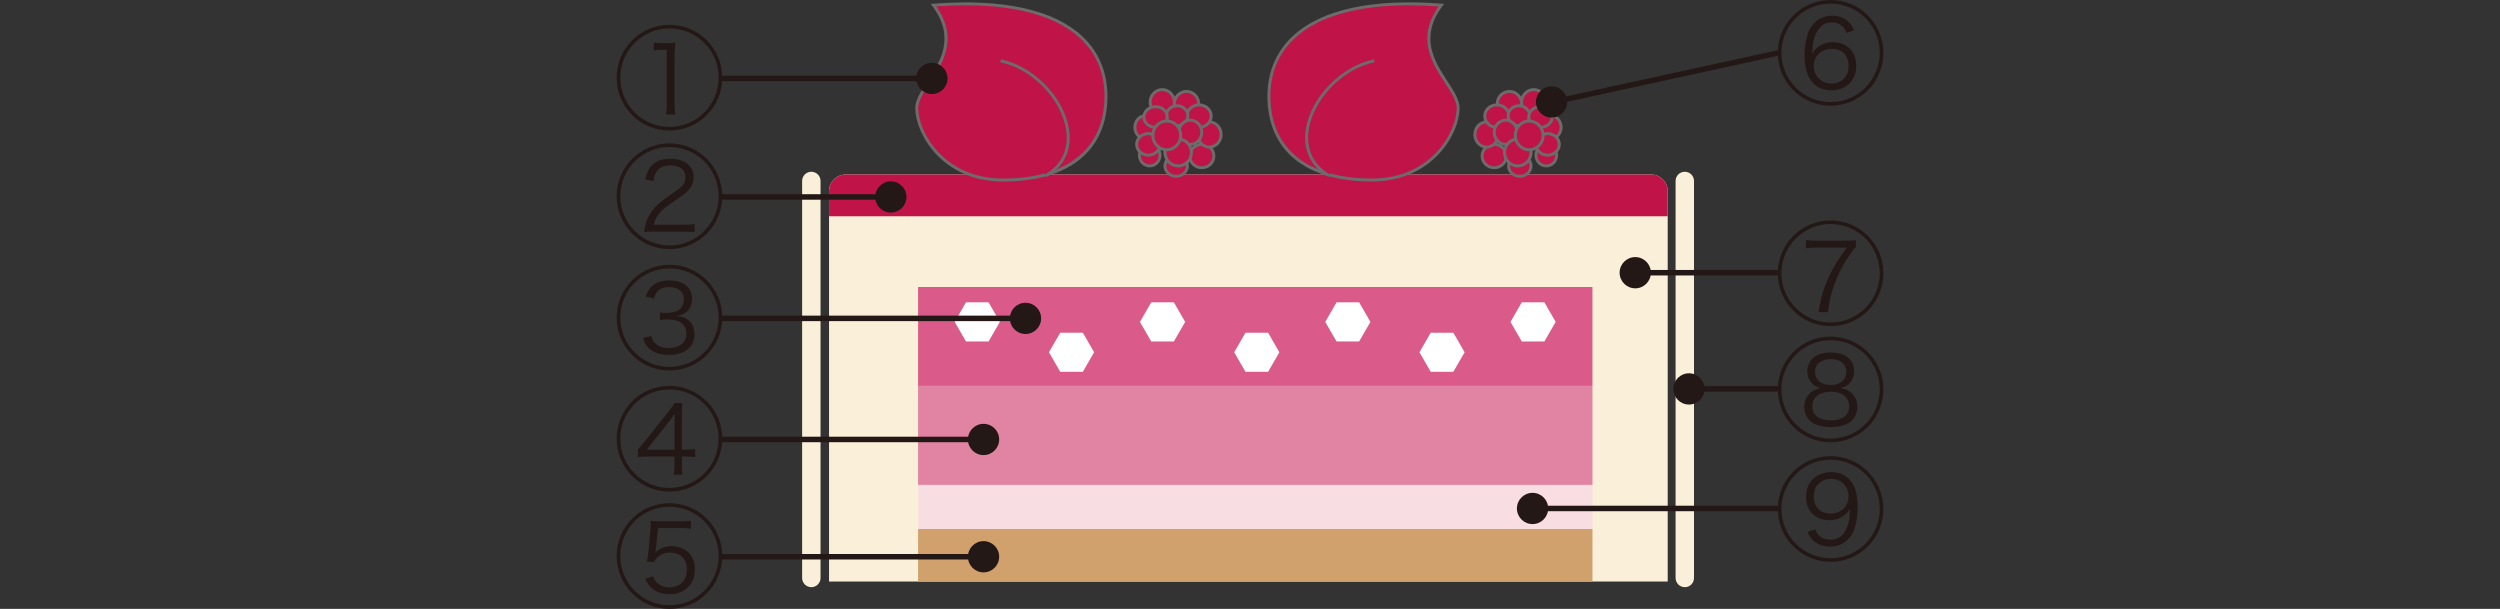 <?xml version="1.0" encoding="UTF-8"?><svg id="b" xmlns="http://www.w3.org/2000/svg" viewBox="0 0 600 146.13"><rect x="0" y="0" width="600" height="146.13" fill="#333333" stroke="none"/><g id="c"><path d="m404.35,140.92c-1.22,0-2.21-.99-2.21-2.21V43.43c0-1.22.99-2.21,2.21-2.21s2.21.99,2.21,2.21v95.29c0,1.22-.99,2.21-2.21,2.21Z" style="fill:#faefd8; stroke-width:0px;"/><path d="m194.72,140.92c-1.22,0-2.21-.99-2.21-2.21V43.43c0-1.22.99-2.21,2.21-2.21s2.21.99,2.21,2.21v95.29c0,1.22-.99,2.21-2.21,2.21Z" style="fill:#faefd8; stroke-width:0px;"/><path d="m400.25,139.57V45.88c0-2.2-1.8-4-4-4h-193.28c-2.2,0-4,1.8-4,4v93.69" style="fill:#faefd8; stroke-width:0px;"/><path d="m400.25,51.9v-6.02c0-2.2-1.8-4-4-4h-193.28c-2.2,0-4,1.8-4,4v6.02" style="fill:#c01448; stroke-width:0px;"/><rect x="220.34" y="126.95" width="161.85" height="12.61" style="fill:#d1a16d; stroke-width:0px;"/><rect x="220.34" y="116.37" width="161.85" height="10.58" style="fill:#f8dee2; stroke-width:0px;"/><rect x="220.34" y="92.63" width="161.85" height="23.74" style="fill:#e183a2; stroke-width:0px;"/><rect x="220.34" y="68.88" width="161.85" height="23.74" style="fill:#da5b8a; stroke-width:0px;"/><polygon points="237.26 72.56 231.84 72.56 229.13 77.26 231.84 81.95 237.26 81.95 239.97 77.26 237.26 72.56" style="fill:#fff; stroke-width:0px;"/><polygon points="259.88 79.85 254.46 79.85 251.75 84.54 254.46 89.24 259.88 89.24 262.59 84.54 259.88 79.85" style="fill:#fff; stroke-width:0px;"/><polygon points="281.73 72.56 276.3 72.56 273.59 77.26 276.3 81.95 281.73 81.95 284.44 77.26 281.73 72.56" style="fill:#fff; stroke-width:0px;"/><polygon points="304.34 79.85 298.92 79.85 296.21 84.54 298.92 89.24 304.34 89.24 307.05 84.54 304.34 79.85" style="fill:#fff; stroke-width:0px;"/><polygon points="326.19 72.56 320.77 72.56 318.06 77.26 320.77 81.95 326.19 81.95 328.9 77.26 326.19 72.56" style="fill:#fff; stroke-width:0px;"/><polygon points="348.8 79.85 343.38 79.85 340.67 84.54 343.38 89.24 348.8 89.24 351.51 84.54 348.8 79.85" style="fill:#fff; stroke-width:0px;"/><polygon points="370.65 72.56 365.23 72.56 362.52 77.26 365.23 81.95 370.65 81.95 373.36 77.26 370.65 72.56" style="fill:#fff; stroke-width:0px;"/><path d="m224.04,1.23c29.32-2.3,41.39,8.05,41.39,21.85s-10.35,20.12-24.72,20.12-20.7-11.5-20.7-17.25,12.65-13.22,4.02-24.72Z" style="fill:#c01448; stroke-width:0px;"/><path d="m240.71,43.56c-14.69,0-21.05-11.66-21.05-17.6,0-1.98,1.35-4.04,2.91-6.43,3.06-4.69,6.86-10.52,1.19-18.08l-.39-.51.64-.05c16.46-1.29,28.78,1.38,35.64,7.72,4.02,3.71,6.14,8.72,6.14,14.48,0,13.01-9.14,20.48-25.08,20.48ZM224.7,1.54c5.42,7.7,1.57,13.61-1.54,18.37-1.5,2.3-2.79,4.28-2.79,6.05,0,5.71,6.14,16.89,20.34,16.89,15.49,0,24.37-7.21,24.37-19.77,0-5.64-1.99-10.33-5.91-13.96-6.62-6.12-18.53-8.74-34.47-7.58Z" style="fill:#6d6c6c; stroke-width:0px;"/><path d="m240.14,14.6c12.94,2.59,22.85,20.7,10.78,27.6" style="fill:#c01448; stroke-width:0px;"/><path d="m251.09,42.5l-.35-.61c4.06-2.32,5.87-6.18,5.11-10.86-1.2-7.37-8.28-14.58-15.78-16.08l.14-.69c7.77,1.55,15.1,9.03,16.34,16.66.81,5-1.13,9.11-5.46,11.59Z" style="fill:#6d6c6c; stroke-width:0px;"/><path d="m345.92,1.23c-29.32-2.3-41.39,8.05-41.39,21.85s10.35,20.12,24.72,20.12c14.37,0,20.7-11.5,20.7-17.25,0-5.75-12.65-13.22-4.02-24.72Z" style="fill:#c01448; stroke-width:0px;"/><path d="m329.25,43.56c-15.94,0-25.07-7.46-25.07-20.48,0-5.76,2.12-10.77,6.14-14.48,6.86-6.34,19.18-9.01,35.64-7.72l.64.05-.39.51c-5.67,7.56-1.87,13.39,1.19,18.08,1.56,2.39,2.91,4.46,2.91,6.43,0,5.95-6.36,17.6-21.05,17.6Zm8.93-42.29c-12.4,0-21.78,2.67-27.38,7.85-3.92,3.63-5.91,8.33-5.91,13.96,0,12.56,8.88,19.77,24.37,19.77,14.2,0,20.34-11.19,20.34-16.89,0-1.77-1.29-3.75-2.79-6.05-3.11-4.76-6.96-10.67-1.54-18.37-2.46-.18-4.82-.27-7.09-.27Z" style="fill:#6d6c6c; stroke-width:0px;"/><path d="m329.82,14.6c-12.94,2.59-22.85,20.7-10.78,27.6" style="fill:#c01448; stroke-width:0px;"/><path d="m318.87,42.5c-4.33-2.47-6.27-6.59-5.46-11.59,1.24-7.63,8.57-15.11,16.34-16.66l.14.69c-7.51,1.5-14.59,8.72-15.78,16.08-.76,4.69,1.05,8.55,5.11,10.86l-.35.61Z" style="fill:#6d6c6c; stroke-width:0px;"/><ellipse cx="372.08" cy="30.56" rx="2.59" ry="2.8" style="fill:#c01448; stroke-width:0px;"/><path d="m372.08,33.71c-1.62,0-2.94-1.42-2.94-3.16s1.32-3.16,2.94-3.16,2.94,1.42,2.94,3.16-1.32,3.16-2.94,3.16Zm0-5.61c-1.23,0-2.23,1.1-2.23,2.45s1,2.45,2.23,2.45,2.23-1.1,2.23-2.45-1-2.45-2.23-2.45Z" style="fill:#6d6c6c; stroke-width:0px;"/><ellipse cx="371.11" cy="37.24" rx="2.48" ry="2.59" style="fill:#c01448; stroke-width:0px;"/><path d="m371.11,40.18c-1.56,0-2.83-1.32-2.83-2.94s1.27-2.94,2.83-2.94,2.83,1.32,2.83,2.94-1.27,2.94-2.83,2.94Zm0-5.17c-1.17,0-2.13,1-2.13,2.23s.95,2.23,2.13,2.23,2.13-1,2.13-2.23-.95-2.23-2.13-2.23Z" style="fill:#6d6c6c; stroke-width:0px;"/><ellipse cx="358.61" cy="37.45" rx="2.91" ry="2.8" style="fill:#c01448; stroke-width:0px;"/><path d="m358.61,40.61c-1.8,0-3.26-1.42-3.26-3.16s1.46-3.16,3.26-3.16,3.26,1.42,3.26,3.16-1.46,3.16-3.26,3.16Zm0-5.61c-1.41,0-2.56,1.1-2.56,2.45s1.15,2.45,2.56,2.45,2.56-1.1,2.56-2.45-1.15-2.45-2.56-2.45Z" style="fill:#6d6c6c; stroke-width:0px;"/><ellipse cx="356.77" cy="32.28" rx="2.8" ry="3.02" style="fill:#c01448; stroke-width:0px;"/><path d="m356.77,35.65c-1.74,0-3.16-1.51-3.16-3.37s1.42-3.37,3.16-3.37,3.16,1.51,3.16,3.37-1.42,3.37-3.16,3.37Zm0-6.04c-1.35,0-2.45,1.2-2.45,2.67s1.1,2.67,2.45,2.67,2.45-1.2,2.45-2.67-1.1-2.67-2.45-2.67Z" style="fill:#6d6c6c; stroke-width:0px;"/><ellipse cx="364.75" cy="39.83" rx="2.69" ry="2.48" style="fill:#c01448; stroke-width:0px;"/><path d="m364.75,42.66c-1.68,0-3.05-1.27-3.05-2.83s1.37-2.83,3.05-2.83,3.05,1.27,3.05,2.83-1.37,2.83-3.05,2.83Zm0-4.96c-1.29,0-2.34.95-2.34,2.13s1.05,2.13,2.34,2.13,2.34-.95,2.34-2.13-1.05-2.13-2.34-2.13Z" style="fill:#6d6c6c; stroke-width:0px;"/><ellipse cx="368.09" cy="24.52" rx="2.91" ry="3.02" style="fill:#c01448; stroke-width:0px;"/><path d="m368.09,27.89c-1.8,0-3.26-1.51-3.26-3.37s1.46-3.37,3.26-3.37,3.26,1.51,3.26,3.37-1.46,3.37-3.26,3.37Zm0-6.04c-1.41,0-2.56,1.2-2.56,2.67s1.15,2.67,2.56,2.67,2.56-1.2,2.56-2.67-1.15-2.67-2.56-2.67Z" style="fill:#6d6c6c; stroke-width:0px;"/><circle cx="362.27" cy="24.84" r="2.91" style="fill:#c01448; stroke-width:0px;"/><path d="m362.27,28.11c-1.8,0-3.26-1.46-3.26-3.26s1.46-3.26,3.26-3.26,3.26,1.46,3.26,3.26-1.46,3.26-3.26,3.26Zm0-5.82c-1.41,0-2.56,1.15-2.56,2.56s1.15,2.56,2.56,2.56,2.56-1.15,2.56-2.56-1.15-2.56-2.56-2.56Z" style="fill:#6d6c6c; stroke-width:0px;"/><ellipse cx="359.25" cy="27.86" rx="2.91" ry="2.69" style="fill:#c01448; stroke-width:0px;"/><path d="m359.25,30.91c-1.8,0-3.26-1.37-3.26-3.05s1.46-3.05,3.26-3.05,3.26,1.37,3.26,3.05-1.46,3.05-3.26,3.05Zm0-5.39c-1.41,0-2.56,1.05-2.56,2.34s1.15,2.34,2.56,2.34,2.56-1.05,2.56-2.34-1.15-2.34-2.56-2.34Z" style="fill:#6d6c6c; stroke-width:0px;"/><ellipse cx="364.54" cy="27.75" rx="2.59" ry="2.37" style="fill:#c01448; stroke-width:0px;"/><path d="m364.54,30.48c-1.62,0-2.94-1.22-2.94-2.72s1.32-2.72,2.94-2.72,2.94,1.22,2.94,2.72-1.32,2.72-2.94,2.72Zm0-4.74c-1.23,0-2.23.91-2.23,2.02s1,2.02,2.23,2.02,2.23-.91,2.23-2.02-1-2.02-2.23-2.02Z" style="fill:#6d6c6c; stroke-width:0px;"/><ellipse cx="369.71" cy="28.08" rx="2.8" ry="2.48" style="fill:#c01448; stroke-width:0px;"/><path d="m369.71,30.91c-1.74,0-3.16-1.27-3.16-2.83s1.42-2.83,3.16-2.83,3.16,1.27,3.16,2.83-1.42,2.83-3.16,2.83Zm0-4.96c-1.35,0-2.45.95-2.45,2.13s1.1,2.13,2.45,2.13,2.45-.95,2.45-2.13-1.1-2.13-2.45-2.13Z" style="fill:#6d6c6c; stroke-width:0px;"/><ellipse cx="371.43" cy="34.65" rx="2.8" ry="2.59" style="fill:#c01448; stroke-width:0px;"/><path d="m371.43,37.59c-1.74,0-3.16-1.32-3.16-2.94s1.42-2.94,3.16-2.94,3.16,1.32,3.16,2.94-1.42,2.94-3.16,2.94Zm0-5.17c-1.35,0-2.45,1-2.45,2.23s1.1,2.23,2.45,2.23,2.45-1,2.45-2.23-1.1-2.23-2.45-2.23Z" style="fill:#6d6c6c; stroke-width:0px;"/><ellipse cx="361.36" cy="31.74" rx="2.75" ry="2.91" style="fill:#c01448; stroke-width:0px;"/><path d="m361.36,35.01c-1.71,0-3.1-1.46-3.1-3.26s1.39-3.26,3.1-3.26,3.1,1.46,3.1,3.26-1.39,3.26-3.1,3.26Zm0-5.82c-1.32,0-2.4,1.15-2.4,2.56s1.07,2.56,2.4,2.56,2.4-1.15,2.4-2.56-1.07-2.56-2.4-2.56Z" style="fill:#6d6c6c; stroke-width:0px;"/><ellipse cx="364.27" cy="36.59" rx="3.18" ry="3.23" style="fill:#c01448; stroke-width:0px;"/><path d="m364.27,40.18c-1.95,0-3.53-1.61-3.53-3.59s1.58-3.59,3.53-3.59,3.53,1.61,3.53,3.59-1.58,3.59-3.53,3.59Zm0-6.47c-1.56,0-2.83,1.29-2.83,2.88s1.27,2.88,2.83,2.88,2.83-1.29,2.83-2.88-1.27-2.88-2.83-2.88Z" style="fill:#6d6c6c; stroke-width:0px;"/><ellipse cx="367.01" cy="32.5" rx="3.34" ry="3.45" style="fill:#c01448; stroke-width:0px;"/><path d="m367.01,36.3c-2.04,0-3.69-1.71-3.69-3.8s1.66-3.8,3.69-3.8,3.69,1.71,3.69,3.8-1.66,3.8-3.69,3.8Zm0-6.9c-1.65,0-2.99,1.39-2.99,3.1s1.34,3.1,2.99,3.1,2.99-1.39,2.99-3.1-1.34-3.1-2.99-3.1Z" style="fill:#6d6c6c; stroke-width:0px;"/><ellipse cx="274.95" cy="30.56" rx="2.59" ry="2.8" style="fill:#c01448; stroke-width:0px;"/><path d="m274.95,33.71c-1.62,0-2.94-1.42-2.94-3.16s1.32-3.16,2.94-3.16,2.94,1.42,2.94,3.16-1.32,3.16-2.94,3.16Zm0-5.61c-1.23,0-2.23,1.1-2.23,2.45s1,2.45,2.23,2.45,2.23-1.1,2.23-2.45-1-2.45-2.23-2.45Z" style="fill:#6d6c6c; stroke-width:0px;"/><ellipse cx="275.93" cy="37.24" rx="2.48" ry="2.59" style="fill:#c01448; stroke-width:0px;"/><path d="m275.93,40.18c-1.56,0-2.83-1.32-2.83-2.94s1.27-2.94,2.83-2.94,2.83,1.32,2.83,2.94-1.27,2.94-2.83,2.94Zm0-5.17c-1.17,0-2.13,1-2.13,2.23s.95,2.23,2.13,2.23,2.13-1,2.13-2.23-.95-2.23-2.13-2.23Z" style="fill:#6d6c6c; stroke-width:0px;"/><ellipse cx="288.43" cy="37.45" rx="2.91" ry="2.8" style="fill:#c01448; stroke-width:0px;"/><path d="m288.43,40.61c-1.8,0-3.26-1.42-3.26-3.16s1.46-3.16,3.26-3.16,3.26,1.42,3.26,3.16-1.46,3.16-3.26,3.16Zm0-5.61c-1.41,0-2.56,1.1-2.56,2.45s1.15,2.45,2.56,2.45,2.56-1.1,2.56-2.45-1.15-2.45-2.56-2.45Z" style="fill:#6d6c6c; stroke-width:0px;"/><ellipse cx="290.26" cy="32.28" rx="2.8" ry="3.02" style="fill:#c01448; stroke-width:0px;"/><path d="m290.26,35.65c-1.74,0-3.16-1.51-3.16-3.37s1.42-3.37,3.16-3.37,3.16,1.51,3.16,3.37-1.42,3.37-3.16,3.37Zm0-6.04c-1.35,0-2.45,1.2-2.45,2.67s1.1,2.67,2.45,2.67,2.45-1.2,2.45-2.67-1.1-2.67-2.45-2.67Z" style="fill:#6d6c6c; stroke-width:0px;"/><ellipse cx="282.29" cy="39.83" rx="2.69" ry="2.48" style="fill:#c01448; stroke-width:0px;"/><path d="m282.28,42.66c-1.68,0-3.05-1.27-3.05-2.83s1.37-2.83,3.05-2.83,3.05,1.27,3.05,2.83-1.37,2.83-3.05,2.83Zm0-4.96c-1.29,0-2.34.95-2.34,2.13s1.05,2.13,2.34,2.13,2.34-.95,2.34-2.13-1.05-2.13-2.34-2.13Z" style="fill:#6d6c6c; stroke-width:0px;"/><ellipse cx="278.94" cy="24.52" rx="2.91" ry="3.02" style="fill:#c01448; stroke-width:0px;"/><path d="m278.94,27.89c-1.8,0-3.26-1.51-3.26-3.37s1.46-3.37,3.26-3.37,3.26,1.51,3.26,3.37-1.46,3.37-3.26,3.37Zm0-6.04c-1.41,0-2.56,1.2-2.56,2.67s1.15,2.67,2.56,2.67,2.56-1.2,2.56-2.67-1.15-2.67-2.56-2.67Z" style="fill:#6d6c6c; stroke-width:0px;"/><circle cx="284.76" cy="24.84" r="2.91" style="fill:#c01448; stroke-width:0px;"/><path d="m284.76,28.11c-1.8,0-3.26-1.46-3.26-3.26s1.46-3.26,3.26-3.26,3.26,1.46,3.26,3.26-1.46,3.26-3.26,3.26Zm0-5.82c-1.41,0-2.56,1.15-2.56,2.56s1.15,2.56,2.56,2.56,2.56-1.15,2.56-2.56-1.15-2.56-2.56-2.56Z" style="fill:#6d6c6c; stroke-width:0px;"/><ellipse cx="287.78" cy="27.86" rx="2.91" ry="2.69" style="fill:#c01448; stroke-width:0px;"/><path d="m287.78,30.91c-1.8,0-3.26-1.37-3.26-3.05s1.46-3.05,3.26-3.05,3.26,1.37,3.26,3.05-1.46,3.05-3.26,3.05Zm0-5.39c-1.41,0-2.56,1.05-2.56,2.34s1.15,2.34,2.56,2.34,2.56-1.05,2.56-2.34-1.15-2.34-2.56-2.34Z" style="fill:#6d6c6c; stroke-width:0px;"/><ellipse cx="282.5" cy="27.75" rx="2.59" ry="2.37" style="fill:#c01448; stroke-width:0px;"/><path d="m282.5,30.48c-1.62,0-2.94-1.22-2.94-2.72s1.32-2.72,2.94-2.72,2.94,1.22,2.94,2.72-1.32,2.72-2.94,2.72Zm0-4.74c-1.23,0-2.23.91-2.23,2.02s1,2.02,2.23,2.02,2.23-.91,2.23-2.02-1-2.02-2.23-2.02Z" style="fill:#6d6c6c; stroke-width:0px;"/><ellipse cx="277.33" cy="28.08" rx="2.8" ry="2.48" style="fill:#c01448; stroke-width:0px;"/><path d="m277.33,30.91c-1.74,0-3.16-1.27-3.16-2.83s1.42-2.83,3.16-2.83,3.16,1.27,3.16,2.83-1.42,2.83-3.16,2.83Zm0-4.96c-1.35,0-2.45.95-2.45,2.13s1.1,2.13,2.45,2.13,2.45-.95,2.45-2.13-1.1-2.13-2.45-2.13Z" style="fill:#6d6c6c; stroke-width:0px;"/><ellipse cx="275.6" cy="34.65" rx="2.8" ry="2.59" style="fill:#c01448; stroke-width:0px;"/><path d="m275.6,37.59c-1.74,0-3.16-1.32-3.16-2.94s1.42-2.94,3.16-2.94,3.16,1.32,3.16,2.94-1.42,2.94-3.16,2.94Zm0-5.17c-1.35,0-2.45,1-2.45,2.23s1.1,2.23,2.45,2.23,2.45-1,2.45-2.23-1.1-2.23-2.45-2.23Z" style="fill:#6d6c6c; stroke-width:0px;"/><ellipse cx="285.68" cy="31.74" rx="2.75" ry="2.91" style="fill:#c01448; stroke-width:0px;"/><path d="m285.68,35.01c-1.71,0-3.1-1.46-3.1-3.26s1.39-3.26,3.1-3.26,3.1,1.46,3.1,3.26-1.39,3.26-3.1,3.26Zm0-5.82c-1.32,0-2.4,1.15-2.4,2.56s1.07,2.56,2.4,2.56,2.4-1.15,2.4-2.56-1.07-2.56-2.4-2.56Z" style="fill:#6d6c6c; stroke-width:0px;"/><ellipse cx="282.77" cy="36.59" rx="3.18" ry="3.23" style="fill:#c01448; stroke-width:0px;"/><path d="m282.77,40.18c-1.95,0-3.53-1.61-3.53-3.59s1.58-3.59,3.53-3.59,3.53,1.61,3.53,3.59-1.58,3.59-3.53,3.59Zm0-6.47c-1.56,0-2.83,1.29-2.83,2.88s1.27,2.88,2.83,2.88,2.83-1.29,2.83-2.88-1.27-2.88-2.83-2.88Z" style="fill:#6d6c6c; stroke-width:0px;"/><ellipse cx="280.02" cy="32.5" rx="3.34" ry="3.45" style="fill:#c01448; stroke-width:0px;"/><path d="m280.02,36.3c-2.04,0-3.69-1.71-3.69-3.8s1.66-3.8,3.69-3.8,3.69,1.71,3.69,3.8-1.66,3.8-3.69,3.8Zm0-6.9c-1.65,0-2.99,1.39-2.99,3.1s1.34,3.1,2.99,3.1,2.99-1.39,2.99-3.1-1.34-3.1-2.99-3.1Z" style="fill:#6d6c6c; stroke-width:0px;"/><path d="m173.34,47.08c0,7.01-5.66,12.7-12.67,12.7s-12.67-5.69-12.67-12.7,5.69-12.67,12.67-12.67,12.67,5.66,12.67,12.67Zm-24.47,0c0,6.53,5.29,11.83,11.8,11.83s11.8-5.29,11.8-11.83-5.29-11.8-11.8-11.8-11.8,5.29-11.8,11.8Zm8.23,8.49c-1.32,0-1.69.03-2.51.11.26-1.77.37-2.14.69-2.91.72-1.72,1.83-3.15,3.47-4.44.53-.45,1.03-.79,3.31-2.38,1.88-1.27,2.46-2.12,2.46-3.44,0-1.74-1.37-2.8-3.68-2.8-1.48,0-2.57.48-3.23,1.46-.42.61-.61,1.14-.77,2.25l-1.98-.32c.37-1.64.71-2.43,1.45-3.25,1.01-1.17,2.54-1.75,4.52-1.75,3.47,0,5.64,1.72,5.64,4.44,0,1.3-.48,2.36-1.48,3.36-.53.53-1.03.9-2.27,1.75-1.88,1.27-2.96,2.06-3.54,2.57-1.22,1.09-1.93,2.25-2.28,3.7h7.12c1.06,0,1.8-.03,2.7-.13v1.93c-1.01-.08-1.83-.13-2.73-.13h-6.88Z" style="fill:#231815; stroke-width:0px;"/><rect x="172.95" y="46.61" width="40.85" height="1.32" style="fill:#231815; stroke-width:0px;"/><circle cx="213.8" cy="47.27" r="3.75" style="fill:#231815; stroke-width:0px;"/><path d="m173.34,105.28c0,7.01-5.66,12.7-12.67,12.7s-12.67-5.69-12.67-12.7,5.69-12.67,12.67-12.67,12.67,5.66,12.67,12.67Zm-24.47,0c0,6.53,5.29,11.83,11.8,11.83s11.8-5.29,11.8-11.83-5.29-11.8-11.8-11.8-11.8,5.29-11.8,11.8Zm4.21,2.59c.42-.45,1.11-1.24,1.48-1.72l5.69-7.12c.95-1.19,1.11-1.43,1.67-2.3h1.85c-.11,1.24-.13,1.82-.13,3.81v7.38h.82c1.16,0,1.67-.03,2.38-.16v1.96c-.85-.11-1.51-.16-2.35-.16h-.85v1.93c0,1.14.03,1.64.16,2.43h-2.12c.13-.85.19-1.46.19-2.43v-1.93h-6.03c-1.14,0-2.04.03-2.75.11v-1.8Zm8.78-5.61c0-1.09.03-1.96.11-2.99-.63.93-.71,1.03-1.53,2.06l-5.24,6.61h6.67v-5.69Z" style="fill:#231815; stroke-width:0px;"/><rect x="172.95" y="104.81" width="63.1" height="1.32" style="fill:#231815; stroke-width:0px;"/><circle cx="236.05" cy="105.47" r="3.75" style="fill:#231815; stroke-width:0px;"/><path d="m173.34,76.22c0,7.01-5.66,12.7-12.67,12.7s-12.67-5.69-12.67-12.7,5.69-12.67,12.67-12.67,12.67,5.66,12.67,12.67Zm-24.47,0c0,6.53,5.29,11.83,11.8,11.83s11.8-5.29,11.8-11.83-5.29-11.8-11.8-11.8-11.8,5.29-11.8,11.8Zm7.43,4.42c.32,1.08.64,1.56,1.3,2.06.77.56,1.72.82,2.91.82,2.59,0,4.21-1.29,4.21-3.44,0-2.25-1.54-3.41-4.5-3.41-.56,0-1.11.03-1.85.11v-1.8c.5.05,1.19.11,1.61.11.74,0,1.67-.16,2.3-.37,1.14-.4,1.85-1.54,1.85-2.96,0-1.74-1.35-2.86-3.52-2.86-1.14,0-2.06.29-2.65.85-.5.45-.72.9-.98,1.9l-2.01-.45c.37-1.08.61-1.56,1.09-2.12,1-1.19,2.57-1.77,4.66-1.77,3.31,0,5.37,1.69,5.37,4.39,0,1.45-.56,2.65-1.59,3.36-.61.42-1.14.61-2.22.77,1.37.13,2.09.34,2.86.95,1.01.77,1.53,1.98,1.53,3.47,0,3.04-2.33,4.92-6.11,4.92-2.28,0-3.94-.61-5.08-1.85-.5-.53-.77-1.06-1.17-2.22l1.98-.45Z" style="fill:#231815; stroke-width:0px;"/><rect x="172.95" y="75.75" width="73.18" height="1.32" style="fill:#231815; stroke-width:0px;"/><circle cx="246.12" cy="76.41" r="3.75" style="fill:#231815; stroke-width:0px;"/><path d="m173.34,133.43c0,7.01-5.66,12.7-12.67,12.7s-12.67-5.69-12.67-12.7,5.69-12.67,12.67-12.67,12.67,5.66,12.67,12.67Zm-24.47,0c0,6.53,5.29,11.83,11.8,11.83s11.8-5.29,11.8-11.83-5.29-11.8-11.8-11.8-11.8,5.29-11.8,11.8Zm6.4,1.35c.13-.69.24-1.37.34-2.3l.48-5.26c.08-.82.08-.9.08-1.46,0-.21-.03-.42-.08-.77.66.11,1.06.13,2.46.13h4.6c1.24,0,1.8-.03,2.67-.19v1.96c-.79-.13-1.48-.16-2.65-.16h-5.24l-.48,4.66c-.03.45-.11.85-.21,1.27,1.03-1.09,2.3-1.59,3.94-1.59s3.07.58,4.08,1.53c.98.98,1.51,2.35,1.51,4.02,0,3.62-2.41,5.98-6.09,5.98-1.77,0-3.25-.53-4.37-1.56-.63-.58-.92-1.06-1.45-2.14l1.9-.56c.24.66.4.93.69,1.3.77.85,1.9,1.32,3.25,1.32,2.51,0,4.15-1.67,4.15-4.26s-1.53-4.08-4.1-4.08c-1.19,0-2.43.53-3.2,1.35-.24.26-.34.48-.56.93l-1.75-.13Z" style="fill:#231815; stroke-width:0px;"/><rect x="172.95" y="132.96" width="63.1" height="1.32" style="fill:#231815; stroke-width:0px;"/><circle cx="236.05" cy="133.62" r="3.75" style="fill:#231815; stroke-width:0px;"/><path d="m173.34,18.63c0,7.01-5.66,12.7-12.67,12.7s-12.67-5.69-12.67-12.7,5.69-12.67,12.67-12.67,12.67,5.66,12.67,12.67Zm-24.47,0c0,6.53,5.29,11.83,11.8,11.83s11.8-5.29,11.8-11.83-5.29-11.8-11.8-11.8-11.8,5.29-11.8,11.8Zm8.02-8.39c.58.08.82.08,1.88.11h1.46c.64,0,.85,0,1.88-.11-.16,1.35-.21,2.59-.21,3.73v10.98c0,1.03.05,1.69.19,2.54h-2.25c.13-.9.19-1.51.19-2.54v-12.99h-1.17c-.66,0-1.16.03-1.96.13v-1.85Z" style="fill:#231815; stroke-width:0px;"/><rect x="172.95" y="18.16" width="52.29" height="1.32" style="fill:#231815; stroke-width:0px;"/><circle cx="223.65" cy="18.82" r="3.75" style="fill:#231815; stroke-width:0px;"/><path d="m452.01,93.45c0,7.01-5.66,12.7-12.67,12.7s-12.67-5.69-12.67-12.7,5.69-12.67,12.67-12.67,12.67,5.66,12.67,12.67Zm-24.47,0c0,6.53,5.29,11.83,11.8,11.83s11.8-5.29,11.8-11.83-5.29-11.8-11.8-11.8-11.8,5.29-11.8,11.8Zm6.22-4.39c0-1.56.77-2.88,2.14-3.7.85-.48,2.14-.77,3.47-.77,3.44,0,5.61,1.72,5.61,4.44,0,2.14-1.27,3.73-3.28,4.1,1.08.19,1.77.48,2.49,1.06,1.06.9,1.56,2.01,1.56,3.41,0,1.75-.79,3.18-2.17,3.97-.98.58-2.57.93-4.18.93-1.82,0-3.49-.42-4.5-1.11-1.22-.85-1.88-2.17-1.88-3.78,0-1.48.61-2.7,1.8-3.6.66-.48,1.24-.72,2.22-.87-2.01-.37-3.28-1.96-3.28-4.07Zm1.19,8.47c0,2.14,1.61,3.36,4.42,3.36s4.44-1.22,4.44-3.36-1.69-3.52-4.39-3.52-4.47,1.32-4.47,3.52Zm1.77-10.58c-.74.5-1.11,1.27-1.11,2.27,0,1.96,1.43,3.18,3.76,3.18s3.76-1.22,3.76-3.2c0-1.83-1.48-3.02-3.76-3.02-.98,0-2.01.29-2.65.77Z" style="fill:#231815; stroke-width:0px;"/><rect x="402.54" y="92.68" width="24.79" height="1.32" style="fill:#231815; stroke-width:0px;"/><circle cx="405.35" cy="93.34" r="3.75" style="fill:#231815; stroke-width:0px;"/><path d="m452.01,12.67c0,7.01-5.66,12.7-12.67,12.7s-12.67-5.69-12.67-12.7,5.69-12.67,12.67-12.67,12.67,5.66,12.67,12.67Zm-24.47,0c0,6.53,5.29,11.83,11.8,11.83s11.8-5.29,11.8-11.83-5.29-11.8-11.8-11.8-11.8,5.29-11.8,11.8Zm15.58-4.79c-.26-.72-.42-1.01-.77-1.4-.69-.74-1.59-1.11-2.7-1.11-1.51,0-2.62.66-3.47,2.06-.82,1.35-1.14,2.73-1.27,5.56.4-.71.61-1,1.06-1.43,1.06-.95,2.3-1.43,3.89-1.43,3.44,0,5.64,2.22,5.64,5.69s-2.41,5.85-5.98,5.85c-2.01,0-3.63-.74-4.76-2.2-1.11-1.43-1.67-3.52-1.67-6.3,0-1.9.32-3.78.87-5.32.58-1.62,1.88-3.02,3.36-3.63.74-.32,1.48-.45,2.43-.45,1.56,0,2.88.5,3.84,1.43.56.53.85.98,1.38,2.09l-1.85.58Zm-7.83,7.94c0,2.41,1.82,4.23,4.26,4.23,1.48,0,2.83-.69,3.52-1.82.4-.64.58-1.43.58-2.41,0-2.54-1.53-4.1-4.02-4.1s-4.34,1.74-4.34,4.1Z" style="fill:#231815; stroke-width:0px;"/><rect x="373.34" y="17.72" width="54.62" height="1.32" transform="translate(5.3 85.86) rotate(-12.31)" style="fill:#231815; stroke-width:0px;"/><circle cx="372.38" cy="24.47" r="3.75" style="fill:#231815; stroke-width:0px;"/><path d="m452.01,65.57c0,7.01-5.66,12.7-12.67,12.7s-12.67-5.69-12.67-12.7,5.69-12.67,12.67-12.67,12.67,5.66,12.67,12.67Zm-24.47,0c0,6.53,5.29,11.83,11.8,11.83s11.8-5.29,11.8-11.83-5.29-11.8-11.8-11.8-11.8,5.29-11.8,11.8Zm17.86-6.24c-.48.4-.72.69-2.22,2.99-1.11,1.69-2.09,3.65-2.88,5.79-.87,2.38-1.24,3.97-1.59,6.8h-2.25c.5-3.41,1.19-5.74,2.49-8.52,1.14-2.41,2.38-4.45,4.29-6.96h-7.25c-1.19,0-1.8.03-2.57.16v-1.98c.98.13,1.51.16,2.59.16h6.77c1.35,0,1.88-.03,2.62-.13v1.69Z" style="fill:#231815; stroke-width:0px;"/><rect x="392.46" y="64.79" width="34.87" height="1.32" style="fill:#231815; stroke-width:0px;"/><circle cx="392.46" cy="65.45" r="3.75" style="fill:#231815; stroke-width:0px;"/><path d="m452.01,122.14c0,7.01-5.66,12.7-12.67,12.7s-12.67-5.69-12.67-12.7,5.69-12.67,12.67-12.67,12.67,5.66,12.67,12.67Zm-24.47,0c0,6.53,5.29,11.83,11.8,11.83s11.8-5.29,11.8-11.83-5.29-11.8-11.8-11.8-11.8,5.29-11.8,11.8Zm8.12,4.92c.32.74.5,1.06.85,1.43.66.69,1.59,1.03,2.75,1.03,1.59,0,2.75-.66,3.57-2.01.45-.72.79-1.82.98-2.88.08-.56.13-1.48.19-2.62-.42.85-.95,1.4-1.85,1.99-.87.55-1.96.85-3.12.85-3.33,0-5.58-2.25-5.58-5.56,0-1.4.37-2.67,1.03-3.6,1.11-1.51,2.94-2.38,5.03-2.38,1.83,0,3.36.64,4.42,1.85,1.32,1.48,1.91,3.54,1.91,6.69,0,2.59-.56,5.13-1.46,6.51-1.19,1.88-2.91,2.8-5.19,2.8-1.69,0-3.04-.48-4.02-1.43-.53-.5-.85-.98-1.37-2.09l1.88-.58Zm7.99-7.91c0-2.43-1.77-4.23-4.2-4.23-1.48,0-2.83.72-3.55,1.88-.37.58-.58,1.46-.58,2.3,0,2.59,1.51,4.16,4.02,4.16s4.31-1.75,4.31-4.1Z" style="fill:#231815; stroke-width:0px;"/><rect x="367.81" y="121.37" width="59.52" height="1.32" style="fill:#231815; stroke-width:0px;"/><circle cx="367.81" cy="122.03" r="3.75" style="fill:#231815; stroke-width:0px;"/><rect y="63.07" width="600" height="20" style="opacity:0; stroke-width:0px;"/></g></svg>
